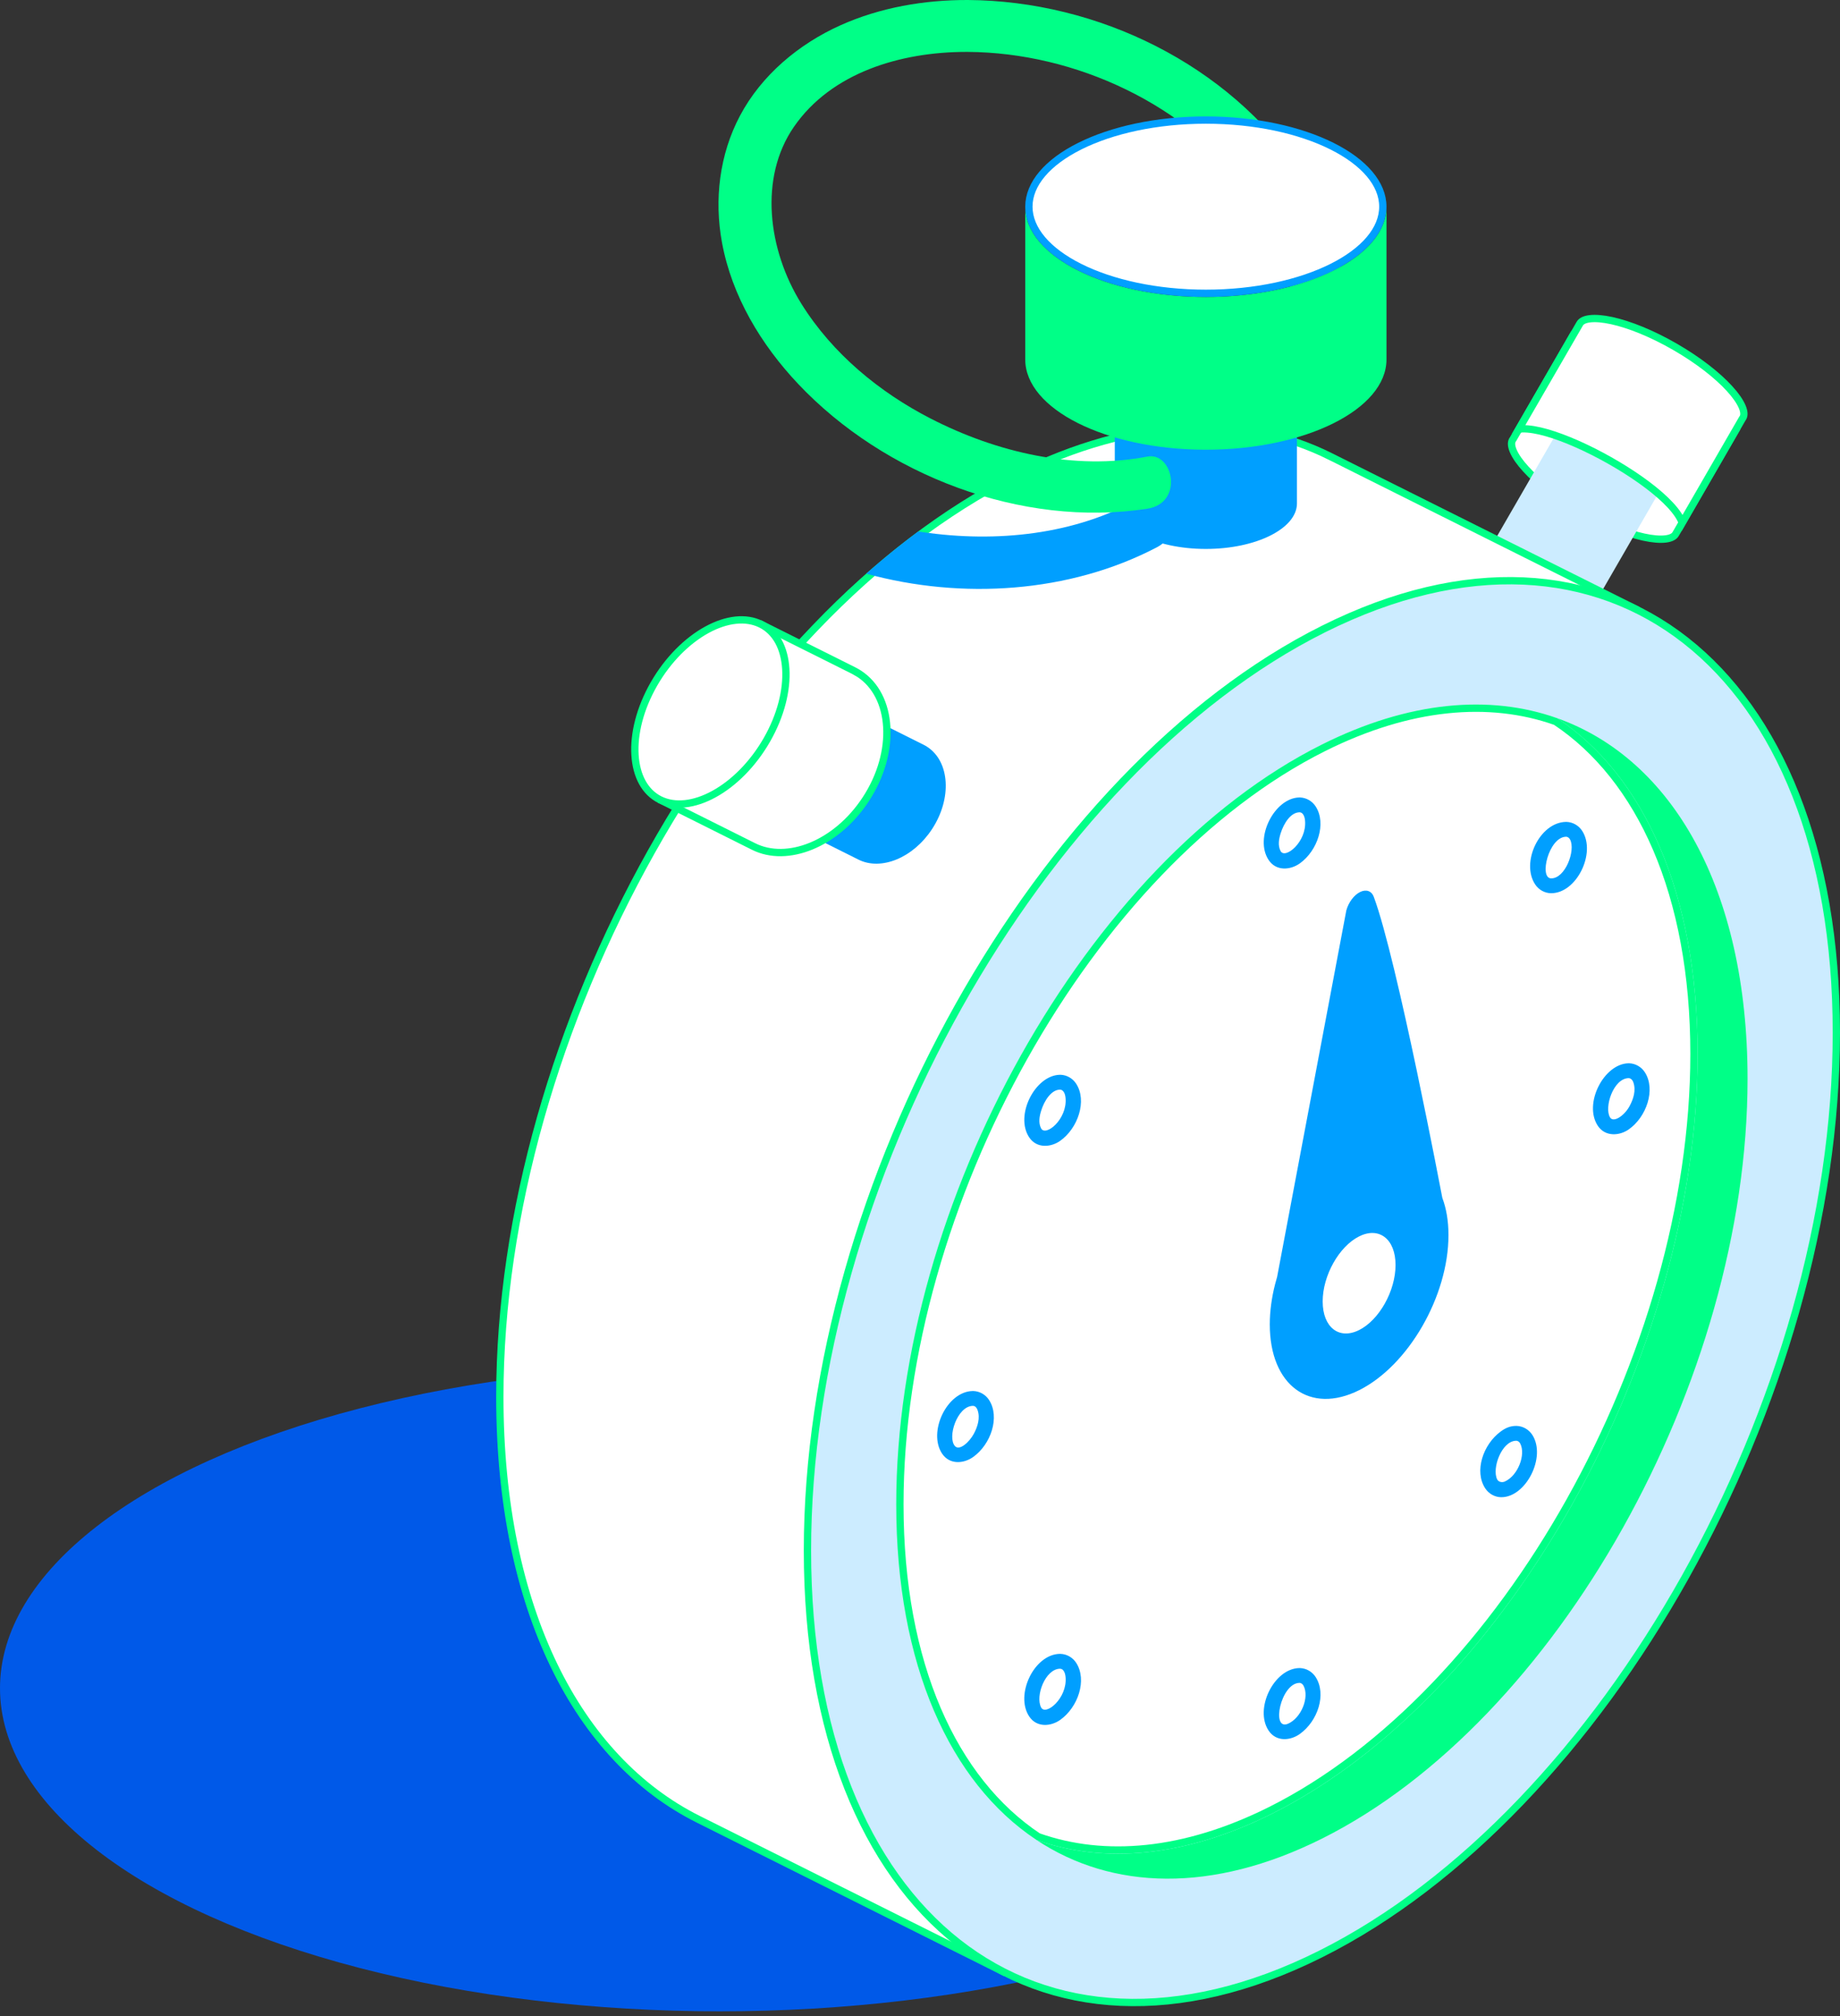 <svg width="252" height="276" viewBox="0 0 252 276" fill="none" xmlns="http://www.w3.org/2000/svg">
<rect x="0" y="0" width="252" height="276" fill="#333333" stroke="none"/>
<ellipse cx="98.574" cy="231.114" rx="98.574" ry="44.238" fill="#0059E8"/>
<path d="M237.664 58.98L229.573 72.968L229.509 73.074C229.504 73.083 229.499 73.091 229.496 73.097L229.488 73.112L229.486 73.116L229.484 73.12C229.304 73.43 228.89 73.688 228.114 73.782C227.349 73.875 226.33 73.794 225.116 73.528C222.693 72.998 219.602 71.761 216.432 69.933C213.262 68.105 210.644 66.048 208.973 64.216C208.135 63.298 207.555 62.457 207.254 61.749C206.948 61.032 206.964 60.545 207.143 60.234C207.169 60.191 207.188 60.161 207.205 60.141L207.229 60.111L207.248 60.078L215.358 46.034L237.664 58.98Z" fill="white" stroke="#00FF87"/>
<path fill-rule="evenodd" clip-rule="evenodd" d="M216.441 53.658C216.441 53.658 216.451 53.644 216.453 53.634C217.165 52.402 220.886 53.217 224.758 55.452C228.631 57.687 231.196 60.498 230.484 61.73C230.465 61.764 230.443 61.793 230.421 61.824L217.893 83.52L203.884 75.388L216.441 53.658Z" fill="#CCECFF"/>
<path d="M208.017 58.741L216.269 44.47L216.342 44.349C216.348 44.34 216.352 44.332 216.355 44.326L216.363 44.312L216.365 44.308L216.368 44.303C216.548 43.992 216.962 43.734 217.738 43.64C218.503 43.547 219.521 43.629 220.736 43.894C223.159 44.425 226.25 45.662 229.42 47.49C232.59 49.319 235.208 51.375 236.879 53.207C237.717 54.125 238.297 54.965 238.599 55.674C238.905 56.39 238.889 56.877 238.711 57.187C238.685 57.23 238.666 57.259 238.649 57.28L238.625 57.31L238.606 57.343L230.397 71.559C230.344 71.418 230.282 71.278 230.213 71.139C229.785 70.281 229.031 69.369 228.081 68.456C226.175 66.624 223.375 64.683 220.437 63.025C217.498 61.366 214.386 59.97 211.845 59.244C210.579 58.882 209.422 58.677 208.486 58.705C208.327 58.709 208.171 58.721 208.017 58.741Z" fill="white" stroke="#00FF87"/>
<path d="M182.199 62.491L182.422 62.044L182.199 62.491L223.894 83.321L137.295 269.875L95.626 249.055C79.164 240.831 68.455 220.375 68.455 191.222C68.455 166.166 76.375 139.489 89.184 116.634C101.996 93.775 119.67 74.788 139.136 65.064C155.422 56.928 170.353 56.572 182.199 62.491Z" fill="white" stroke="#00FF87"/>
<path fill-rule="evenodd" clip-rule="evenodd" d="M125.755 72.758C125.948 72.789 126.138 72.818 126.331 72.845C136.439 74.323 147.288 73.228 156.122 68.182C159.249 66.395 162.95 72.565 158.431 74.93C146.465 81.191 131.707 82.12 118.629 78.534C120.955 76.48 123.332 74.552 125.752 72.758H125.755Z" fill="#009FFF"/>
<path fill-rule="evenodd" clip-rule="evenodd" d="M177.626 51.72C177.626 51.534 177.626 68.917 177.626 68.917C177.626 72.358 172.035 75.15 165.151 75.15H165.069C158.221 75.128 152.676 72.343 152.676 68.917C152.676 68.917 152.676 51.534 152.676 51.72C152.676 55.16 158.267 57.952 165.151 57.952C172.035 57.952 177.626 55.16 177.626 51.72Z" fill="#009FFF"/>
<path d="M181.266 86.111C200.716 76.394 218.24 77.769 230.898 87.707C243.58 97.663 251.5 116.307 251.5 141.371C251.5 166.428 243.58 193.105 230.771 215.96C217.959 238.819 200.284 257.805 180.819 267.53C161.369 277.247 143.845 275.872 131.187 265.934C118.505 255.978 110.585 237.334 110.585 212.27C110.585 187.213 118.505 160.536 131.314 137.681C144.126 114.822 161.801 95.835 181.266 86.111Z" fill="#CCECFF" stroke="#00FF87"/>
<path fill-rule="evenodd" clip-rule="evenodd" d="M213.281 98.328C228.985 103.905 239.339 121.674 239.339 147.697C239.339 189.031 213.216 235.639 181.042 251.713C166.016 259.221 152.311 258.748 141.967 251.899C151.201 255.187 162.288 254.252 174.206 248.297C206.38 232.223 232.503 185.614 232.503 144.281C232.503 122.25 225.083 106.137 213.281 98.328Z" fill="#00FF87"/>
<path d="M181.265 102.375L181.265 102.375C193.066 96.478 203.989 95.57 213.056 98.776C224.635 106.472 232.003 122.375 232.003 144.278C232.003 164.846 225.501 186.748 214.983 205.514C204.464 224.284 189.954 239.868 173.983 247.847C162.182 253.743 151.258 254.652 142.192 251.445C130.612 243.752 123.245 227.846 123.245 205.943C123.245 185.376 129.747 163.474 140.264 144.708C150.784 125.938 165.294 110.354 181.265 102.375Z" fill="white" stroke="#00FF87"/>
<path fill-rule="evenodd" clip-rule="evenodd" d="M213.462 113.797C215.009 113.023 216.266 114.011 216.266 115.998C216.266 117.985 215.009 120.229 213.462 121.001C211.915 121.775 210.658 120.786 210.658 118.8C210.658 116.813 211.915 114.568 213.462 113.797Z" fill="white"/>
<path fill-rule="evenodd" clip-rule="evenodd" d="M214.548 112.519C215.412 112.548 216.218 113.011 216.698 113.758C218.633 116.777 215.916 122.308 212.427 122.281C211.568 122.274 210.745 121.823 210.253 121.083C208.258 118.081 210.847 112.594 214.444 112.519C214.478 112.519 214.512 112.519 214.546 112.519H214.548ZM214.471 114.549C212.109 114.6 210.755 120.21 212.427 120.249C214.362 120.294 215.813 116.439 215.04 114.947C214.929 114.732 214.732 114.547 214.471 114.549Z" fill="#009FFF"/>
<path fill-rule="evenodd" clip-rule="evenodd" d="M222.044 146.841C223.59 146.068 224.847 147.054 224.847 149.043C224.847 151.032 223.59 153.274 222.044 154.045C220.497 154.819 219.24 153.831 219.24 151.844C219.24 149.858 220.497 147.613 222.044 146.841Z" fill="white"/>
<path fill-rule="evenodd" clip-rule="evenodd" d="M223.129 145.564C223.99 145.595 224.796 146.053 225.279 146.803C226.787 149.151 225.508 152.917 223.051 154.626C221.789 155.504 219.847 155.646 218.836 154.13C216.836 151.126 219.64 145.636 223.03 145.564C223.064 145.564 223.097 145.564 223.131 145.564H223.129ZM223.049 147.594C220.95 147.637 219.671 151.622 220.508 152.975C220.986 153.744 222.46 152.734 223.158 151.468C223.708 150.47 224.082 149.279 223.703 148.189C223.691 148.153 223.676 148.119 223.662 148.086C223.65 148.054 223.635 148.023 223.618 147.994C223.505 147.775 223.302 147.596 223.047 147.596L223.049 147.594Z" fill="#009FFF"/>
<path fill-rule="evenodd" clip-rule="evenodd" d="M176.957 110.451C178.504 109.677 179.761 110.665 179.761 112.652C179.761 114.638 178.504 116.883 176.957 117.654C175.411 118.428 174.154 117.442 174.154 115.453C174.154 113.464 175.411 111.222 176.957 110.451Z" fill="white"/>
<path fill-rule="evenodd" clip-rule="evenodd" d="M178.043 109.173C178.902 109.202 179.715 109.665 180.195 110.412C181.699 112.755 180.444 116.468 178.012 118.204C176.752 119.101 174.798 119.311 173.75 117.737C171.743 114.718 174.552 109.243 177.944 109.173C177.978 109.173 178.011 109.173 178.043 109.173ZM177.966 111.203C176.762 111.229 175.828 112.712 175.401 114.06C175.15 114.851 174.986 115.738 175.382 116.505C175.99 117.679 178.974 115.28 178.738 112.375C178.731 112.293 178.721 112.211 178.707 112.129C178.697 112.073 178.685 112.02 178.673 111.965C178.661 111.916 178.646 111.866 178.629 111.82C178.615 111.777 178.6 111.736 178.581 111.692C178.475 111.442 178.287 111.203 177.966 111.203Z" fill="#009FFF"/>
<path fill-rule="evenodd" clip-rule="evenodd" d="M206.631 196.485C208.178 195.711 209.435 196.7 209.435 198.687C209.435 200.673 208.178 202.918 206.631 203.689C205.084 204.463 203.827 203.477 203.827 201.488C203.827 199.499 205.084 197.257 206.631 196.485Z" fill="white"/>
<path fill-rule="evenodd" clip-rule="evenodd" d="M207.717 195.208C208.581 195.237 209.387 195.699 209.867 196.447C211.805 199.47 208.972 204.994 205.596 204.97C204.737 204.962 203.914 204.512 203.422 203.771C201.863 201.425 203.123 197.73 205.536 195.97C206.175 195.502 206.831 195.191 207.717 195.208ZM207.637 197.238C205.656 197.274 204.286 201.054 205.053 202.539C205.232 202.887 205.719 202.99 206.105 202.817C207.915 201.997 208.981 199.128 208.212 197.635C208.101 197.418 207.917 197.235 207.64 197.238H207.637Z" fill="#009FFF"/>
<path fill-rule="evenodd" clip-rule="evenodd" d="M144.162 148.418C145.709 147.644 146.966 148.633 146.966 150.619C146.966 152.606 145.709 154.851 144.162 155.622C142.615 156.396 141.358 155.41 141.358 153.421C141.358 151.432 142.615 149.19 144.162 148.418Z" fill="white"/>
<path fill-rule="evenodd" clip-rule="evenodd" d="M145.246 147.138C146.093 147.167 146.89 147.611 147.37 148.336C148.931 150.682 147.626 154.491 145.169 156.201C143.917 157.071 141.982 157.252 140.954 155.704C138.956 152.7 141.755 147.21 145.148 147.14C145.181 147.14 145.214 147.14 145.246 147.14V147.138ZM145.169 149.168C143.97 149.195 143.029 150.682 142.604 152.025C142.356 152.813 142.189 153.708 142.583 154.47C143.195 155.656 146.178 153.243 145.937 150.34C145.929 150.258 145.92 150.176 145.905 150.094C145.893 150.031 145.881 149.969 145.864 149.906C145.852 149.858 145.838 149.809 145.821 149.764C145.806 149.723 145.789 149.682 145.773 149.641C145.666 149.402 145.456 149.171 145.167 149.171L145.169 149.168Z" fill="#009FFF"/>
<path fill-rule="evenodd" clip-rule="evenodd" d="M132.229 191.709C133.776 190.935 135.033 191.922 135.033 193.911C135.033 195.9 133.776 198.139 132.229 198.913C130.683 199.687 129.426 198.701 129.426 196.712C129.426 194.723 130.683 192.481 132.229 191.709Z" fill="white"/>
<path fill-rule="evenodd" clip-rule="evenodd" d="M133.316 190.432C134.177 190.461 134.988 190.926 135.466 191.671C136.969 194.014 135.714 197.73 133.282 199.463C132.022 200.362 130.068 200.57 129.021 198.995C127.061 196.047 129.677 190.494 133.214 190.432C133.265 190.432 133.265 190.432 133.316 190.432ZM133.236 192.462C131.086 192.5 129.694 196.811 130.804 197.985C131.426 198.643 132.766 197.404 133.364 196.3C133.9 195.311 134.262 194.12 133.89 193.055C133.878 193.019 133.863 192.985 133.849 192.951C133.743 192.7 133.559 192.459 133.234 192.462H133.236Z" fill="#009FFF"/>
<path fill-rule="evenodd" clip-rule="evenodd" d="M144.162 227.695C145.709 226.921 146.966 227.907 146.966 229.897C146.966 231.886 145.709 234.128 144.162 234.899C142.615 235.671 141.358 234.685 141.358 232.698C141.358 230.711 142.615 228.467 144.162 227.695Z" fill="white"/>
<path fill-rule="evenodd" clip-rule="evenodd" d="M145.248 226.417C146.107 226.446 146.916 226.904 147.398 227.654C148.909 230.002 147.647 233.713 145.215 235.446C143.955 236.345 142.001 236.555 140.953 234.978C138.994 232.03 141.61 226.477 145.147 226.415C145.181 226.415 145.215 226.415 145.248 226.415V226.417ZM145.169 228.447C143.164 228.483 141.769 232.174 142.585 233.749C143.2 234.937 146.18 232.522 145.939 229.619C145.931 229.537 145.922 229.455 145.907 229.373C145.895 229.31 145.883 229.248 145.866 229.185C145.854 229.137 145.84 229.088 145.823 229.043C145.811 229.006 145.796 228.973 145.782 228.939C145.676 228.688 145.492 228.447 145.166 228.45L145.169 228.447Z" fill="#009FFF"/>
<path fill-rule="evenodd" clip-rule="evenodd" d="M176.957 229.636C178.504 228.862 179.761 229.851 179.761 231.837C179.761 233.824 178.504 236.068 176.957 236.84C175.411 237.614 174.154 236.628 174.154 234.639C174.154 232.65 175.411 230.407 176.957 229.636Z" fill="white"/>
<path fill-rule="evenodd" clip-rule="evenodd" d="M178.042 228.358C178.903 228.387 179.709 228.845 180.192 229.597C181.688 231.926 180.51 235.605 178.008 237.39C176.749 238.289 174.796 238.499 173.747 236.922C171.761 233.935 174.483 228.418 177.941 228.358C177.991 228.358 177.991 228.358 178.042 228.358ZM177.962 230.388C175.397 230.434 174.051 236.999 176.406 235.977C178.218 235.188 179.35 232.368 178.534 230.786C178.423 230.571 178.218 230.386 177.962 230.388Z" fill="#009FFF"/>
<path fill-rule="evenodd" clip-rule="evenodd" d="M174.918 174.765L184.389 124.627C184.695 123.523 185.443 122.527 186.274 122.117C187.101 121.707 187.844 121.967 188.146 122.77C191.341 131.31 197.535 163.986 197.535 163.986C198.078 165.425 198.377 167.137 198.377 169.085C198.377 177.429 192.895 186.943 186.141 190.318C179.387 193.691 173.905 189.657 173.905 181.313C173.905 179.505 174.163 177.641 174.636 175.794C174.723 175.45 174.819 175.107 174.921 174.767L174.918 174.765Z" fill="#009FFF"/>
<path fill-rule="evenodd" clip-rule="evenodd" d="M186.139 169.264C188.892 167.887 191.129 169.642 191.129 173.181C191.129 176.721 188.892 180.708 186.139 182.085C183.386 183.462 181.149 181.706 181.149 178.167C181.149 174.628 183.386 170.64 186.139 169.264Z" fill="white"/>
<path fill-rule="evenodd" clip-rule="evenodd" d="M189.888 28.295C189.888 27.928 189.888 49.205 189.888 49.205C189.888 56.026 178.803 61.564 165.15 61.564H164.991C151.411 61.52 140.413 55.999 140.413 49.205C140.413 49.205 140.413 27.928 140.413 28.295C140.413 35.116 151.498 40.654 165.15 40.654C178.803 40.654 189.888 35.116 189.888 28.295Z" fill="#00FF87"/>
<path fill-rule="evenodd" clip-rule="evenodd" d="M176.828 39.19C176.126 34.484 173.986 29.939 171.462 26.451C162.662 14.295 147.27 7.194 132.522 7.105C132.452 7.105 132.379 7.105 132.307 7.105C123.367 7.115 113.87 9.924 108.73 17.366C103.926 24.324 105.154 34.221 109.768 41.608C114.031 48.436 120.481 53.716 127.438 57.289C136.523 61.957 147.144 64.426 157.136 62.509C160.674 61.829 162.177 68.862 157.136 69.641C139.869 72.302 121.077 65.009 109.326 52.573C104.23 47.18 100.232 40.548 98.878 33.192C97.8 27.333 98.528 21.161 101.344 15.847C104.281 10.305 109.382 6.03 115.108 3.46C120.554 1.018 126.593 -0.017 132.553 0C150.373 0.111 168.262 8.887 178.078 23.514C180.701 27.422 182.682 31.88 183.614 36.519C181.688 37.597 179.393 38.505 176.826 39.195L176.828 39.19Z" fill="#00FF87"/>
<path d="M165.15 16.437C171.915 16.437 178.02 17.81 182.415 20.005C186.84 22.216 189.388 25.177 189.388 28.295C189.388 31.414 186.84 34.374 182.415 36.585C178.02 38.78 171.915 40.154 165.15 40.154C158.385 40.154 152.28 38.78 147.885 36.585C143.46 34.374 140.913 31.414 140.913 28.295C140.913 25.177 143.46 22.216 147.885 20.005C152.28 17.81 158.385 16.437 165.15 16.437Z" fill="white" stroke="#009FFF"/>
<path fill-rule="evenodd" clip-rule="evenodd" d="M117.579 117.683L108.137 112.968L117.041 97.236L126.483 101.952C126.659 102.039 126.83 102.138 126.997 102.248C130.097 104.283 130.389 109.327 127.648 113.505C125.054 117.457 120.67 119.229 117.579 117.683Z" fill="#009FFF"/>
<path d="M116.91 91.803L116.91 91.803L104.437 85.571L90.791 109.682L103.217 115.891C103.217 115.891 103.217 115.891 103.217 115.891C107.804 118.183 114.52 115.594 118.566 109.429L118.566 109.429C120.691 106.192 121.629 102.636 121.448 99.517C121.268 96.398 119.976 93.753 117.678 92.245L116.91 91.803ZM116.91 91.803C117.172 91.934 117.428 92.081 117.677 92.244L116.91 91.803Z" fill="white" stroke="#00FF87"/>
<path d="M90.37 109.473L90.37 109.473C88.329 108.453 87.145 106.238 86.968 103.357C86.791 100.479 87.631 97.005 89.562 93.637C91.495 90.27 94.133 87.684 96.814 86.217C99.504 84.746 102.163 84.434 104.215 85.46L104.215 85.46C106.257 86.48 107.44 88.695 107.618 91.576C107.795 94.454 106.955 97.928 105.023 101.296C103.091 104.663 100.453 107.249 97.772 108.716C95.082 110.188 92.422 110.499 90.37 109.473Z" fill="white" stroke="#00FF87"/>
</svg>
